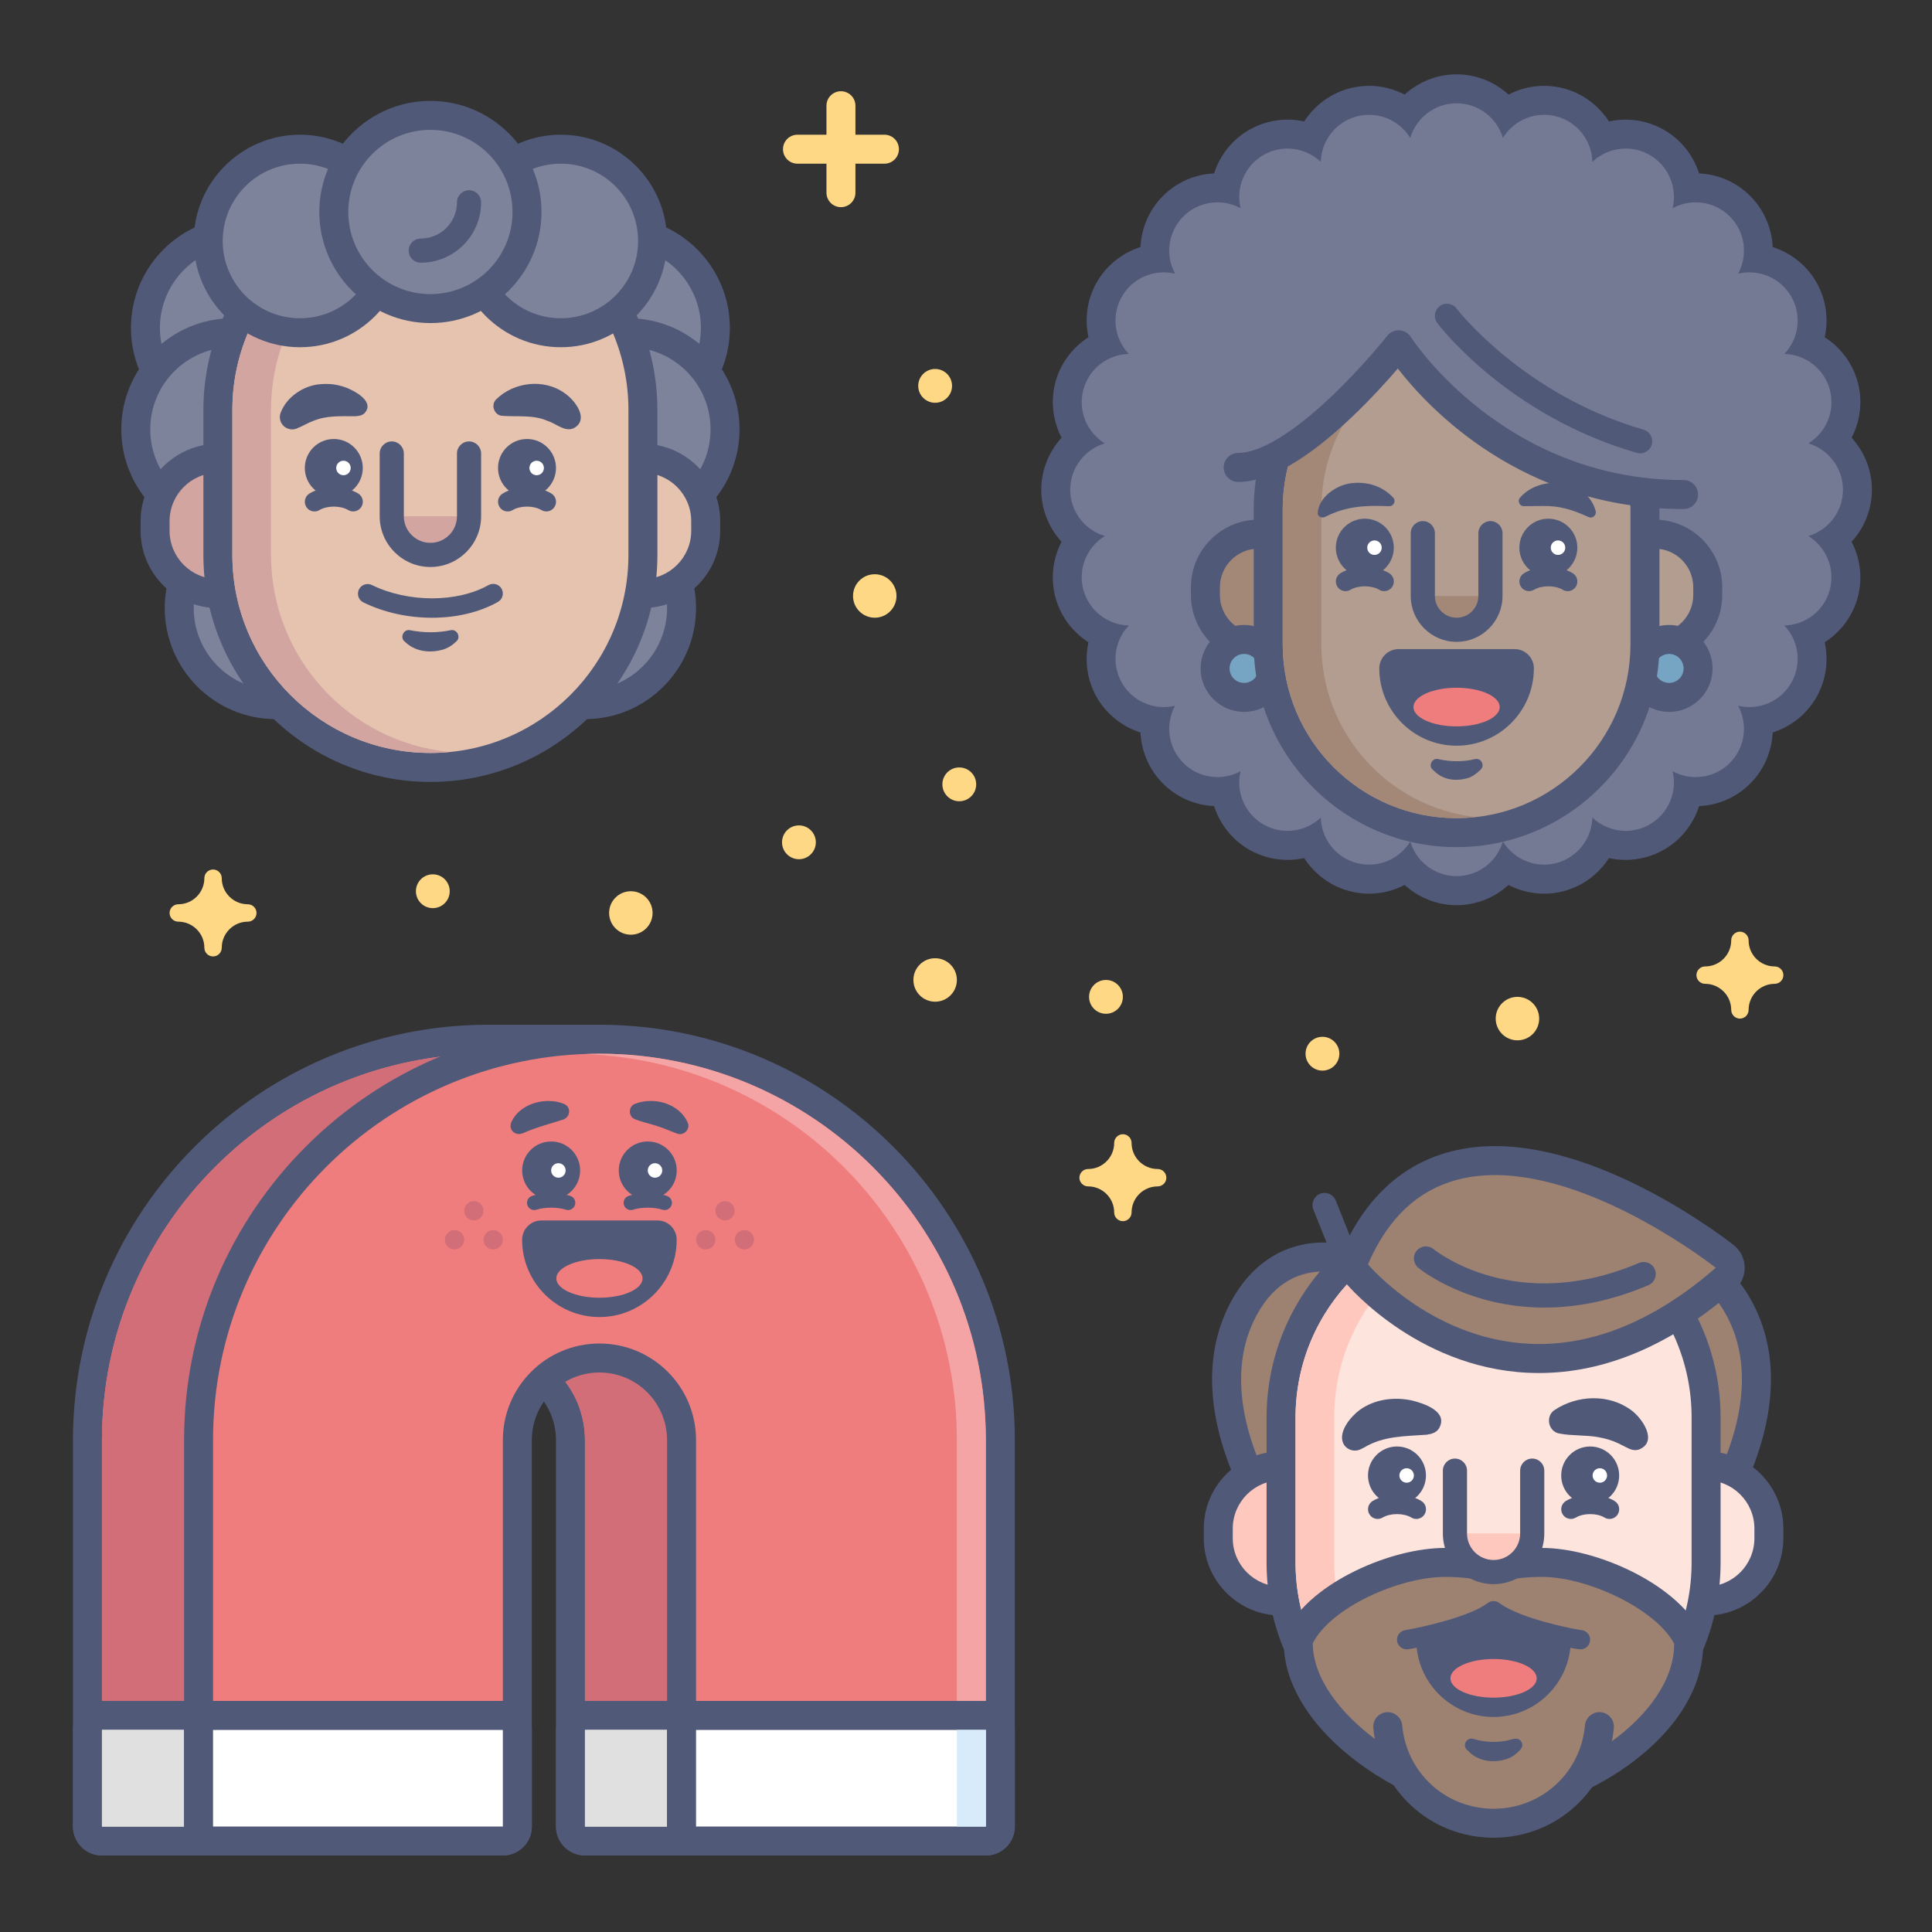 <?xml version="1.0" encoding="utf-8"?>
<!-- Generator: Adobe Illustrator 26.0.1, SVG Export Plug-In . SVG Version: 6.00 Build 0)  -->
<svg version="1.1" id="CRO_x5F_Hub-Lead_x5F_Magnet_x5F_Ideas"
	 xmlns="http://www.w3.org/2000/svg" xmlns:xlink="http://www.w3.org/1999/xlink" x="0px" y="0px" viewBox="0 0 400 400"
	 style="enable-background:new 0 0 400 400;" xml:space="preserve">
<rect x="0" y="0" width="400" height="400" fill="#333333" stroke="none"/>
<style type="text/css">
	.st0{fill:none;}
	.st1{fill:#747A94;}
	.st2{fill:#515979;}
	.st3{fill:#A38878;}
	.st4{fill:#75A5C3;}
	.st5{fill:#B29D90;}
	.st6{fill:#FFFFFF;}
	.st7{fill:#EF7D7D;}
	.st8{fill:#9E8271;}
	.st9{fill:#FDE4DD;}
	.st10{fill:#FFC8BE;}
	.st11{fill:#7D839B;}
	.st12{fill:#E6C3AF;}
	.st13{fill:#D2A5A0;}
	.st14{fill:#FFD886;}
	.st15{fill:#D8EBFB;}
	.st16{fill:#D26E78;}
	.st17{fill:#E0E0E0;}
	.st18{fill:#F4A4A4;}
</style>
<g>
	<rect class="st0" width="400" height="400"/>
</g>
<g>
	<g>
		<g>
			<path class="st1" d="M301.57,184.39c-4.07,0-7.84-1.94-10.26-5.04c-2.23,1.69-4.99,2.66-7.85,2.66c-1.13,0-2.27-0.15-3.37-0.45
				c-3.93-1.05-7.07-3.9-8.6-7.51c-1.55,0.63-3.22,0.96-4.93,0.96c-2.27,0-4.51-0.6-6.48-1.74c-3.53-2.04-5.82-5.6-6.37-9.49
				c-0.54,0.07-1.09,0.1-1.64,0.1c-3.47,0-6.73-1.35-9.18-3.8c-2.88-2.88-4.17-6.92-3.69-10.81c-3.94-0.54-7.48-2.88-9.5-6.38
				c-2.04-3.53-2.24-7.76-0.76-11.41c-3.62-1.53-6.47-4.67-7.53-8.61c-1.05-3.93-0.15-8.08,2.21-11.22
				c-3.1-2.42-5.04-6.19-5.04-10.26s1.94-7.84,5.04-10.26c-2.37-3.14-3.27-7.28-2.21-11.22c1.05-3.93,3.91-7.07,7.53-8.61
				c-1.48-3.64-1.27-7.88,0.77-11.41c2.02-3.49,5.55-5.83,9.5-6.37c-0.48-3.9,0.81-7.94,3.69-10.81c2.45-2.45,5.71-3.8,9.18-3.8
				c0.55,0,1.1,0.04,1.64,0.1c0.55-3.89,2.84-7.46,6.37-9.49c1.97-1.14,4.22-1.74,6.48-1.74c1.71,0,3.38,0.33,4.93,0.96
				c1.54-3.61,4.67-6.46,8.6-7.51c1.1-0.3,2.24-0.44,3.37-0.44c2.86,0,5.62,0.97,7.85,2.66c2.42-3.1,6.19-5.04,10.26-5.04
				s7.84,1.94,10.26,5.04c2.23-1.69,4.99-2.66,7.85-2.66c1.13,0,2.27,0.15,3.37,0.44c3.93,1.05,7.07,3.9,8.6,7.51
				c1.55-0.63,3.22-0.96,4.93-0.96c2.27,0,4.51,0.6,6.48,1.74c3.53,2.04,5.82,5.6,6.37,9.49c0.54-0.07,1.09-0.1,1.64-0.1
				c3.47,0,6.73,1.35,9.18,3.8c2.88,2.88,4.17,6.92,3.69,10.81c3.94,0.54,7.48,2.88,9.5,6.38c2.04,3.53,2.24,7.77,0.76,11.41
				c3.62,1.53,6.47,4.67,7.53,8.61c1.05,3.94,0.15,8.08-2.21,11.22c3.1,2.42,5.04,6.19,5.04,10.26s-1.94,7.84-5.04,10.26
				c2.37,3.14,3.27,7.28,2.21,11.22c-1.05,3.93-3.91,7.07-7.53,8.61c1.48,3.64,1.27,7.88-0.76,11.41c-2.02,3.49-5.55,5.83-9.5,6.38
				c0.48,3.9-0.81,7.94-3.69,10.81c-2.45,2.45-5.71,3.8-9.18,3.8c-0.55,0-1.1-0.04-1.64-0.1c-0.55,3.89-2.84,7.46-6.37,9.49
				c-1.97,1.14-4.22,1.74-6.48,1.74c-1.71,0-3.38-0.33-4.93-0.96c-1.54,3.61-4.67,6.46-8.6,7.51c-1.1,0.3-2.24,0.45-3.37,0.45
				c-2.86,0-5.62-0.97-7.85-2.66C309.42,182.45,305.65,184.39,301.57,184.39z"/>
		</g>
		<g>
			<path class="st2" d="M301.57,21.39c4.54,0,8.37,3.03,9.59,7.17c1.81-2.96,5.05-4.79,8.53-4.79c0.86,0,1.73,0.11,2.59,0.34
				c4.39,1.18,7.3,5.09,7.4,9.41c1.88-1.79,4.37-2.76,6.91-2.76c1.69,0,3.41,0.43,4.98,1.34c3.93,2.27,5.73,6.81,4.72,11.01
				c1.49-0.81,3.14-1.22,4.79-1.22c2.56,0,5.11,0.97,7.06,2.93c3.21,3.21,3.78,8.06,1.71,11.85c0.77-0.19,1.56-0.28,2.34-0.28
				c3.45,0,6.81,1.79,8.66,5c2.27,3.93,1.56,8.76-1.42,11.89c4.32,0.11,8.23,3.02,9.41,7.4c1.18,4.39-0.76,8.87-4.45,11.12
				c4.14,1.22,7.17,5.05,7.17,9.59c0,4.54-3.03,8.37-7.17,9.59c3.69,2.25,5.62,6.73,4.45,11.12c-1.17,4.39-5.09,7.3-9.41,7.4
				c2.98,3.13,3.69,7.96,1.42,11.89c-1.85,3.21-5.21,5-8.66,5c-0.78,0-1.57-0.09-2.34-0.28c2.07,3.79,1.5,8.64-1.71,11.85
				c-1.95,1.95-4.51,2.93-7.06,2.93c-1.65,0-3.3-0.41-4.79-1.22c1.02,4.2-0.79,8.74-4.72,11.01c-1.57,0.91-3.29,1.34-4.98,1.34
				c-2.54,0-5.03-0.97-6.91-2.76c-0.11,4.32-3.02,8.23-7.4,9.41c-0.87,0.23-1.74,0.34-2.59,0.34c-3.48,0-6.72-1.83-8.53-4.79
				c-1.22,4.14-5.05,7.17-9.59,7.17s-8.37-3.03-9.59-7.17c-1.81,2.96-5.05,4.79-8.53,4.79c-0.86,0-1.73-0.11-2.59-0.34
				c-4.39-1.17-7.3-5.09-7.4-9.41c-1.88,1.79-4.37,2.76-6.91,2.76c-1.69,0-3.41-0.43-4.98-1.34c-3.93-2.27-5.73-6.81-4.72-11.01
				c-1.49,0.81-3.14,1.22-4.79,1.22c-2.56,0-5.11-0.97-7.06-2.93c-3.21-3.21-3.78-8.06-1.71-11.85c-0.77,0.19-1.56,0.28-2.34,0.28
				c-3.45,0-6.81-1.79-8.66-5c-2.27-3.93-1.56-8.76,1.42-11.89c-4.32-0.11-8.23-3.02-9.41-7.4c-1.18-4.39,0.76-8.87,4.45-11.12
				c-4.14-1.22-7.17-5.05-7.17-9.59c0-4.54,3.03-8.37,7.17-9.59c-3.69-2.25-5.62-6.73-4.45-11.12c1.17-4.39,5.09-7.3,9.41-7.4
				c-2.98-3.13-3.69-7.96-1.42-11.89c1.85-3.21,5.21-5,8.66-5c0.78,0,1.57,0.09,2.34,0.28c-2.07-3.79-1.5-8.64,1.71-11.85
				c1.95-1.95,4.51-2.93,7.06-2.93c1.65,0,3.3,0.41,4.79,1.22c-1.02-4.2,0.79-8.74,4.72-11.01c1.57-0.91,3.29-1.34,4.98-1.34
				c2.54,0,5.03,0.97,6.91,2.76c0.11-4.32,3.02-8.23,7.4-9.41c0.87-0.23,1.74-0.34,2.59-0.34c3.48,0,6.72,1.83,8.53,4.79
				C293.21,24.42,297.03,21.39,301.57,21.39 M301.57,15.39c-4.06,0-7.88,1.57-10.76,4.19c-2.25-1.17-4.77-1.81-7.35-1.81
				c-1.39,0-2.79,0.18-4.14,0.55c-3.92,1.05-7.19,3.55-9.3,6.82c-1.12-0.25-2.28-0.37-3.46-0.37c-2.79,0-5.55,0.74-7.98,2.14
				c-3.51,2.03-6.03,5.29-7.22,9c-4,0.17-7.74,1.82-10.59,4.67c-2.87,2.87-4.46,6.67-4.65,10.57c-3.75,1.19-7,3.75-9.02,7.24
				c-2.03,3.52-2.58,7.61-1.75,11.43c-3.28,2.11-5.79,5.39-6.84,9.32c-1.05,3.93-0.52,8.02,1.27,11.49
				c-2.63,2.89-4.2,6.71-4.2,10.77c0,4.06,1.57,7.88,4.2,10.77c-1.79,3.47-2.32,7.56-1.27,11.49c1.05,3.92,3.56,7.21,6.84,9.32
				c-0.83,3.81-0.28,7.91,1.75,11.43c2.02,3.49,5.27,6.05,9.02,7.24c0.19,3.89,1.78,7.7,4.65,10.57c2.85,2.85,6.59,4.49,10.59,4.67
				c1.19,3.71,3.71,6.97,7.22,9c2.43,1.4,5.19,2.14,7.98,2.14c1.17,0,2.33-0.13,3.46-0.37c2.11,3.27,5.39,5.77,9.3,6.82
				c1.35,0.36,2.75,0.55,4.14,0.55c2.59,0,5.11-0.64,7.35-1.81c2.89,2.62,6.7,4.19,10.76,4.19s7.88-1.57,10.76-4.19
				c2.25,1.17,4.77,1.81,7.35,1.81c1.39,0,2.79-0.18,4.14-0.55c3.92-1.05,7.19-3.55,9.3-6.82c1.12,0.25,2.28,0.37,3.46,0.37
				c2.79,0,5.55-0.74,7.98-2.14c3.51-2.03,6.03-5.29,7.22-9c4-0.17,7.74-1.82,10.59-4.67c2.87-2.87,4.46-6.67,4.65-10.57
				c3.75-1.19,7-3.75,9.02-7.24c2.03-3.52,2.58-7.61,1.75-11.43c3.28-2.11,5.79-5.39,6.84-9.32c1.05-3.93,0.52-8.02-1.27-11.49
				c2.63-2.89,4.2-6.71,4.2-10.77c0-4.06-1.57-7.88-4.2-10.77c1.79-3.47,2.32-7.56,1.27-11.49c-1.05-3.93-3.56-7.21-6.84-9.32
				c0.83-3.81,0.28-7.91-1.75-11.43c-2.02-3.49-5.27-6.05-9.02-7.24c-0.19-3.89-1.78-7.7-4.65-10.57
				c-2.85-2.85-6.59-4.49-10.59-4.67c-1.19-3.71-3.71-6.97-7.22-9c-2.43-1.4-5.19-2.14-7.98-2.14c-1.17,0-2.33,0.13-3.46,0.37
				c-2.11-3.27-5.39-5.77-9.3-6.82c-1.36-0.36-2.75-0.55-4.14-0.55c-2.59,0-5.11,0.64-7.35,1.81
				C309.45,16.96,305.64,15.39,301.57,15.39L301.57,15.39z"/>
		</g>
	</g>
	<g>
		<g>
			<path class="st3" d="M260.57,134.19c-6.07,0-11-4.93-11-11v-1.6c0-6.07,4.93-11,11-11c1.66,0,3,1.34,3,3v17.6
				C263.57,132.85,262.23,134.19,260.57,134.19z"/>
		</g>
		<g>
			<g>
				<path class="st2" d="M260.57,113.59v17.6h0c-4.42,0-8-3.58-8-8v-1.6C252.57,117.17,256.16,113.59,260.57,113.59L260.57,113.59
					 M260.57,107.59c-7.72,0-14,6.28-14,14v1.6c0,7.72,6.28,14,14,14c3.31,0,6-2.69,6-6l0-17.6c0-1.59-0.63-3.12-1.76-4.24
					S262.17,107.59,260.57,107.59L260.57,107.59z"/>
			</g>
		</g>
	</g>
	<g>
		<g>
			<circle class="st4" cx="257.57" cy="138.39" r="6"/>
		</g>
		<g>
			<path class="st2" d="M257.57,135.39c1.66,0,3,1.34,3,3s-1.34,3-3,3c-1.66,0-3-1.34-3-3S255.92,135.39,257.57,135.39
				 M257.57,129.39c-4.96,0-9,4.04-9,9s4.04,9,9,9c4.96,0,9-4.04,9-9S262.54,129.39,257.57,129.39L257.57,129.39z"/>
		</g>
	</g>
	<g>
		<g>
			<path class="st5" d="M342.57,134.19c-1.66,0-3-1.34-3-3v-17.6c0-1.66,1.34-3,3-3c6.07,0,11,4.93,11,11v1.6
				C353.57,129.26,348.64,134.19,342.57,134.19z"/>
		</g>
		<g>
			<g>
				<path class="st2" d="M342.57,113.59c4.42,0,8,3.58,8,8v1.6c0,4.42-3.58,8-8,8V113.59 M342.57,107.59c-3.31,0-6,2.69-6,6v17.6
					c0,3.31,2.69,6,6,6c7.72,0,14-6.28,14-14v-1.6C356.57,113.87,350.29,107.59,342.57,107.59L342.57,107.59z"/>
			</g>
		</g>
	</g>
	<g>
		<g>
			<circle class="st4" cx="345.57" cy="138.39" r="6"/>
		</g>
		<g>
			<path class="st2" d="M345.57,135.39c1.66,0,3,1.34,3,3s-1.34,3-3,3c-1.66,0-3-1.34-3-3S343.92,135.39,345.57,135.39
				 M345.57,129.39c-4.96,0-9,4.04-9,9s4.04,9,9,9s9-4.04,9-9S350.54,129.39,345.57,129.39L345.57,129.39z"/>
		</g>
	</g>
	<g>
		<g>
			<path class="st5" d="M301.57,172.39c-21.5,0-39-17.5-39-39v-28c0-21.5,17.5-39,39-39s39,17.5,39,39v28
				C340.57,154.9,323.08,172.39,301.57,172.39z"/>
		</g>
		<g>
			<g>
				<path class="st2" d="M301.57,69.39c19.88,0,36,16.12,36,36v28c0,19.88-16.12,36-36,36h0c-19.88,0-36-16.12-36-36v-28
					C265.57,85.51,281.69,69.39,301.57,69.39L301.57,69.39 M301.57,63.39c-23.16,0-42,18.84-42,42v28c0,23.16,18.84,42,42,42
					c23.16,0,42-18.84,42-42v-28C343.57,82.23,324.73,63.39,301.57,63.39L301.57,63.39z"/>
			</g>
		</g>
	</g>
	<g>
		<path class="st3" d="M273.57,133.39v-28c0-18.53,14-33.78,32-35.77c-1.31-0.15-2.65-0.23-4-0.23h0c-19.88,0-36,16.12-36,36v28
			c0,19.88,16.12,36,36,36h0c1.35,0,2.69-0.08,4-0.23C287.58,167.17,273.57,151.92,273.57,133.39z"/>
	</g>
	<g>
		<path class="st3" d="M308.57,123.39c0,3.87-3.13,7-7,7l0,0c-3.87,0-7-3.13-7-7L308.57,123.39z"/>
	</g>
	<g>
		<path class="st2" d="M314.7,103.04c4.22-4.89,13.85-3.9,15.66,2.73c0.16,0.57-0.16,1.16-0.73,1.33c-0.29,0.09-0.58,0.03-0.84-0.09
			c-3.26-1.49-5.9-2.32-9.45-2.25c-1.19-0.02-2.54,0.06-3.88,0.03C314.59,104.81,314.1,103.67,314.7,103.04L314.7,103.04z"/>
	</g>
	<g>
		<path class="st2" d="M287.5,104.8c-4.84-0.2-8.73-0.03-13.14,2.21c-0.58,0.29-1.31,0.07-1.54-0.56c-0.02-3.42,3.92-6.14,7.13-6.43
			c3.19-0.34,6.32,0.65,8.51,3.02C289.12,103.78,288.45,104.92,287.5,104.8L287.5,104.8z"/>
	</g>
	<g>
		<g>
			<path class="st2" d="M297.79,157.17c2.47,0.57,5.1,0.59,7.57,0c1.27-0.35,2.15,1.33,1.18,2.18c-0.77,0.76-1.77,1.54-2.78,1.78
				c-2.16,0.62-4.6,0.39-6.39-1.11c0,0-0.74-0.66-0.74-0.66C295.63,158.5,296.54,156.83,297.79,157.17L297.79,157.17z"/>
		</g>
	</g>
	<g>
		<path class="st1" d="M254.36,96.78c13.19,0,35.22-25.39,35.22-25.39s21.46,31,61,31l-4-18.89l-9.2-11.88l-15.12-10.73l-21.23-4.64
			l-21.5,4.93l-14.59,10.41l-7.84,10.68L254.36,96.78z"/>
	</g>
	<g>
		<path class="st2" d="M348.58,105.39c-33.32,0-52.75-20.8-59.18-29.09c-2.14,2.5-5.48,6.21-9.42,9.96
			c-9.41,8.97-17.36,13.52-23.63,13.52c-1.66,0-3-1.34-3-3s1.34-3,3-3c4.53,0,11.44-4.2,19.44-11.82
			c6.43-6.13,11.38-12.37,11.42-12.43c0.6-0.77,1.54-1.19,2.52-1.14c0.97,0.05,1.86,0.57,2.38,1.4c0.18,0.29,19.13,29.6,56.46,29.6
			c1.66,0,3,1.34,3,3S350.23,105.39,348.58,105.39z"/>
	</g>
	<g>
		<path class="st2" d="M339.57,93.86c-0.23,0-0.46-0.03-0.7-0.1c-26.57-7.7-40.71-26.09-41.29-26.87c-0.83-1.1-0.62-2.67,0.49-3.5
			c1.1-0.83,2.67-0.62,3.5,0.49c0.13,0.18,13.79,17.86,38.7,25.08c1.33,0.38,2.09,1.77,1.71,3.1
			C341.66,93.15,340.66,93.86,339.57,93.86z"/>
	</g>
	<g>
		<path class="st2" d="M301.58,132.89c-5.24,0-9.5-4.26-9.5-9.5v-13c0-1.38,1.12-2.5,2.5-2.5s2.5,1.12,2.5,2.5v13
			c0,2.48,2.02,4.5,4.5,4.5s4.5-2.02,4.5-4.5v-13c0-1.38,1.12-2.5,2.5-2.5s2.5,1.12,2.5,2.5v13
			C311.08,128.63,306.81,132.89,301.58,132.89z"/>
	</g>
	<g>
		<g>
			<circle class="st2" cx="320.57" cy="113.39" r="6"/>
		</g>
		<g>
			<circle class="st6" cx="322.57" cy="113.39" r="1.5"/>
		</g>
		<g>
			<path class="st2" d="M324.57,122.39c-0.35,0-0.71-0.09-1.03-0.29c-1.58-0.95-4.35-0.95-5.93,0c-0.95,0.57-2.18,0.27-2.75-0.68
				c-0.57-0.95-0.27-2.17,0.68-2.75c2.82-1.7,7.24-1.7,10.07,0c0.95,0.57,1.25,1.8,0.68,2.75
				C325.91,122.05,325.25,122.39,324.57,122.39z"/>
		</g>
	</g>
	<g>
		<g>
			<circle class="st2" cx="282.57" cy="113.39" r="6"/>
		</g>
		<g>
			<path class="st2" d="M286.57,122.39c-0.35,0-0.71-0.09-1.03-0.29c-1.58-0.95-4.35-0.95-5.93,0c-0.95,0.57-2.18,0.27-2.75-0.68
				c-0.57-0.95-0.27-2.17,0.68-2.75c2.82-1.7,7.24-1.7,10.07,0c0.95,0.57,1.25,1.8,0.68,2.75
				C287.91,122.05,287.25,122.39,286.57,122.39z"/>
		</g>
		<g>
			<circle class="st6" cx="284.57" cy="113.39" r="1.5"/>
		</g>
	</g>
	<g>
		<path class="st2" d="M313.58,134.39L313.58,134.39h-24.01c-2.21,0-4,1.79-4,4c0,8.82,7.18,16,16,16c8.77,0,15.91-7.09,16-15.84
			c0-0.05,0-0.11,0-0.16C317.58,136.18,315.79,134.39,313.58,134.39z"/>
		<g>
			<ellipse class="st7" cx="301.57" cy="146.39" rx="8.93" ry="4"/>
		</g>
	</g>
</g>
<g>
	<g>
		<g>
			<path class="st8" d="M278.36,319.16c-0.28,0-0.57-0.04-0.85-0.12l-12.47-3.68c-0.65-0.19-1.22-0.6-1.61-1.16
				c-0.68-0.97-16.44-24-5.83-43.45c4.74-8.68,11.55-10.5,16.42-10.5c5.5,0,9.87,2.33,10.06,2.43c1.05,0.57,1.66,1.7,1.56,2.89
				l-4.29,50.85c-0.08,0.9-0.55,1.71-1.3,2.22C279.55,318.98,278.96,319.16,278.36,319.16z"/>
		</g>
		<g>
			<path class="st2" d="M274.02,263.25c4.8,0,8.63,2.07,8.63,2.07l-4.29,50.85l-12.47-3.68c0,0-15.51-22.25-5.66-40.29
				C264.11,265.08,269.5,263.25,274.02,263.25 M274.02,257.25c-8.04,0-14.81,4.28-19.06,12.06c-11.49,21.06,5.28,45.57,6,46.6
				c0.78,1.12,1.92,1.94,3.22,2.32l12.47,3.68c0.56,0.16,1.13,0.25,1.7,0.25c1.2,0,2.38-0.36,3.39-1.05
				c1.49-1.02,2.44-2.65,2.59-4.45l4.29-50.85c0.2-2.38-1.03-4.65-3.13-5.78C284.97,259.75,280.16,257.25,274.02,257.25
				L274.02,257.25z"/>
		</g>
	</g>
	<g>
		<g>
			<path class="st8" d="M339.24,319.16c-0.6,0-1.19-0.18-1.69-0.52c-0.74-0.51-1.22-1.33-1.3-2.22l-4.29-50.85
				c-0.1-1.19,0.51-2.32,1.56-2.89c0.18-0.1,4.56-2.43,10.06-2.43c4.88,0,11.69,1.82,16.42,10.5c4.44,8.13,4.81,18.27,1.07,29.31
				c-2.75,8.13-6.73,13.89-6.9,14.13c-0.39,0.56-0.96,0.97-1.61,1.16l-12.47,3.68C339.81,319.12,339.53,319.16,339.24,319.16z"/>
		</g>
		<g>
			<path class="st2" d="M343.58,263.25c4.52,0,9.91,1.83,13.79,8.94c9.85,18.04-5.66,40.29-5.66,40.29l-12.47,3.68l-4.29-50.85
				C334.95,265.32,338.78,263.25,343.58,263.25 M343.59,257.25C343.59,257.25,343.59,257.25,343.59,257.25
				c-6.14,0-10.95,2.5-11.48,2.79c-2.1,1.13-3.33,3.41-3.13,5.78l4.29,50.85c0.15,1.8,1.1,3.43,2.59,4.45
				c1.01,0.69,2.19,1.05,3.39,1.05c0.57,0,1.14-0.08,1.7-0.25l12.47-3.68c1.31-0.39,2.44-1.21,3.22-2.32
				c0.72-1.03,17.5-25.54,6-46.6C358.4,261.53,351.63,257.25,343.59,257.25L343.59,257.25z"/>
		</g>
	</g>
	<g>
		<g>
			<path class="st9" d="M353.23,331.48c-1.66,0-3-1.34-3-3v-22c0-1.66,1.34-3,3-3c7.17,0,13,5.83,13,13v2
				C366.23,325.65,360.4,331.48,353.23,331.48z"/>
		</g>
		<g>
			<g>
				<path class="st2" d="M353.23,306.48c5.52,0,10,4.48,10,10v2c0,5.52-4.48,10-10,10V306.48 M353.23,300.48c-3.31,0-6,2.69-6,6v22
					c0,3.31,2.69,6,6,6c8.82,0,16-7.18,16-16v-2C369.23,307.66,362.05,300.48,353.23,300.48L353.23,300.48z"/>
			</g>
		</g>
	</g>
	<g>
		<g>
			<path class="st10" d="M265.23,331.48c-7.17,0-13-5.83-13-13v-2c0-7.17,5.83-13,13-13c1.66,0,3,1.34,3,3v22
				C268.23,330.14,266.88,331.48,265.23,331.48z"/>
		</g>
		<g>
			<g>
				<path class="st2" d="M265.23,306.48v22h0c-5.52,0-10-4.48-10-10v-2C255.23,310.96,259.71,306.48,265.23,306.48L265.23,306.48
					 M265.23,300.48c-8.82,0-16,7.18-16,16v2c0,8.82,7.18,16,16,16c3.31,0,6-2.69,6-6l0-22c0-1.59-0.63-3.12-1.76-4.24
					C268.35,301.11,266.82,300.48,265.23,300.48L265.23,300.48z"/>
			</g>
		</g>
	</g>
	<g>
		<g>
			<path class="st9" d="M309.23,367.48c-24.26,0-44-19.74-44-44v-30c0-24.26,19.74-44,44-44s44,19.74,44,44v30
				C353.23,347.74,333.49,367.48,309.23,367.48z"/>
		</g>
		<g>
			<path class="st2" d="M309.23,252.48c22.64,0,41,18.36,41,41v30c0,22.64-18.36,41-41,41h0c-22.64,0-41-18.36-41-41v-30
				C268.23,270.84,286.58,252.48,309.23,252.48L309.23,252.48 M309.23,246.48c-25.92,0-47,21.08-47,47v30c0,25.92,21.08,47,47,47
				c25.92,0,47-21.08,47-47v-30C356.23,267.57,335.14,246.48,309.23,246.48L309.23,246.48z"/>
		</g>
	</g>
	<g>
		<path class="st10" d="M276.23,323.48v-30c0-21.29,16.23-38.79,37-40.8c-1.32-0.13-2.65-0.2-4-0.2c-22.64,0-41,18.36-41,41v30
			c0,22.64,18.36,41,41,41c1.35,0,2.68-0.07,4-0.2C292.46,362.27,276.23,344.78,276.23,323.48z"/>
	</g>
	<g>
		<path class="st2" d="M321.85,291.93c4.66-3.09,11.11-3.41,15.79-0.04c2.4,1.72,5.7,6.58,1.71,8.21c-0.97,0.34-1.89-0.03-2.71-0.48
			c-2.12-1.13-3.48-1.65-5.73-2.07c-2.5-0.47-5.51-0.25-8.06-0.75C320.54,296.4,319.91,293.2,321.85,291.93L321.85,291.93z"/>
	</g>
	<g>
		<path class="st2" d="M295.4,297.04c-4.56,0.34-8.95,0.22-13,2.67c0,0-0.69,0.34-0.69,0.34c-1.34,0.66-2.97,0.1-3.62-1.24
			c-1.02-2.38,1.44-5.38,3.32-6.82c3.15-2.34,7.29-2.83,10.93-2.03c2.56,0.62,7.65,2.32,5.56,5.82
			C297.33,296.65,296.34,296.9,295.4,297.04L295.4,297.04z"/>
	</g>
	<g>
		<g>
			<circle class="st2" cx="329.23" cy="305.48" r="6"/>
		</g>
		<g>
			<circle class="st6" cx="331.23" cy="305.48" r="1.5"/>
		</g>
		<g>
			<path class="st2" d="M333.23,314.48c-0.35,0-0.71-0.09-1.03-0.29c-1.58-0.95-4.35-0.95-5.93,0c-0.95,0.57-2.18,0.27-2.75-0.68
				c-0.57-0.95-0.27-2.17,0.68-2.75c2.82-1.71,7.24-1.71,10.07,0c0.95,0.57,1.25,1.8,0.68,2.75
				C334.57,314.14,333.9,314.48,333.23,314.48z"/>
		</g>
	</g>
	<g>
		<g>
			<circle class="st2" cx="289.23" cy="305.48" r="6"/>
		</g>
		<g>
			<path class="st2" d="M293.23,314.48c-0.35,0-0.71-0.09-1.03-0.29c-1.58-0.95-4.35-0.95-5.93,0c-0.95,0.57-2.18,0.27-2.75-0.68
				c-0.57-0.95-0.27-2.17,0.68-2.75c2.82-1.71,7.24-1.71,10.07,0c0.95,0.57,1.25,1.8,0.68,2.75
				C294.57,314.14,293.9,314.48,293.23,314.48z"/>
		</g>
		<g>
			<circle class="st6" cx="291.23" cy="305.48" r="1.5"/>
		</g>
	</g>
	<g>
		<g>
			<path class="st8" d="M309.23,372.48c-16.91,0-40.43-16.26-40.43-32.26c0-0.47,0.11-0.93,0.32-1.35
				c4.38-8.67,19.78-15.39,30.1-15.39c3.37,0,6.73,0.39,10,1.15c3.27-0.76,6.63-1.15,10-1.15c9.9,0,25.5,6.88,30.04,15.42
				c0.23,0.43,0.35,0.92,0.35,1.41c0,7.91-5.22,16.2-14.31,22.76C327.24,368.87,317.25,372.48,309.23,372.48z"/>
		</g>
		<g>
			<g>
				<path class="st2" d="M319.23,326.48c9.45,0,23.56,6.62,27.39,13.83c0,15.3-22.39,29.17-37.39,29.17c-15,0-37.43-15-37.43-29.26
					c3.77-7.45,17.94-13.74,27.43-13.74h0c3.45,0,6.8,0.43,10,1.23C312.43,326.91,315.78,326.48,319.23,326.48L319.23,326.48
					 M319.23,320.48c-3.36,0-6.72,0.36-10,1.07c-3.28-0.71-6.64-1.07-10-1.07c-5.57,0-12.3,1.7-18.46,4.67
					c-3.98,1.92-11.14,6.07-14.32,12.37c-0.42,0.84-0.64,1.77-0.64,2.71c0,8.47,5.66,17.51,15.52,24.8
					c8.86,6.55,19.29,10.46,27.91,10.46c8.61,0,19.28-3.83,27.83-9.98c10.03-7.23,15.56-16.17,15.56-25.19
					c0-0.98-0.24-1.95-0.7-2.81C346.74,327.76,330.39,320.48,319.23,320.48L319.23,320.48z"/>
			</g>
		</g>
	</g>
	<g>
		<path class="st10" d="M317.23,317.48c0,4.42-3.58,8-8,8h0c-4.42,0-8-3.58-8-8L317.23,317.48z"/>
	</g>
	<g>
		<path class="st2" d="M309.23,327.98c-5.79,0-10.5-4.71-10.5-10.5v-13c0-1.38,1.12-2.5,2.5-2.5s2.5,1.12,2.5,2.5v13
			c0,3.03,2.47,5.5,5.5,5.5s5.5-2.47,5.5-5.5v-13c0-1.38,1.12-2.5,2.5-2.5s2.5,1.12,2.5,2.5v13
			C319.73,323.27,315.02,327.98,309.23,327.98z"/>
	</g>
	<g>
		<path class="st8" d="M331.14,357.48c-1.01,11.21-10.43,20-21.91,20h0c-11.48,0-20.9-8.79-21.91-20"/>
		<path class="st2" d="M309.23,380.48c-13.03,0-23.73-9.77-24.9-22.73c-0.15-1.65,1.07-3.11,2.72-3.26
			c1.64-0.13,3.11,1.07,3.26,2.72c0.89,9.85,9.02,17.27,18.92,17.27c9.9,0,18.04-7.42,18.92-17.27c0.15-1.65,1.62-2.85,3.26-2.72
			c1.65,0.15,2.87,1.61,2.72,3.26C332.96,370.71,322.25,380.48,309.23,380.48z"/>
	</g>
	<g>
		<g>
			<path class="st8" d="M318.63,281.26c-22.71,0-37.09-16.84-37.7-17.56c-0.73-0.87-0.9-2.07-0.46-3.11
				c5.69-13.29,15.75-20.31,29.07-20.31c22.21,0,46.52,19.03,47.55,19.84c0.7,0.55,1.12,1.39,1.14,2.28
				c0.02,0.89-0.36,1.75-1.03,2.33C344.6,275.7,331.62,281.26,318.63,281.26C318.63,281.26,318.63,281.26,318.63,281.26z"/>
		</g>
		<g>
			<path class="st2" d="M309.54,243.29c21.42,0,45.69,19.19,45.69,19.19c-13.59,11.82-26.03,15.78-36.6,15.78
				c-21.57,0-35.4-16.48-35.4-16.48C289.16,247.93,299.01,243.29,309.54,243.29 M309.54,237.29c-14.62,0-25.63,7.65-31.83,22.13
				c-0.89,2.08-0.54,4.49,0.92,6.22c0.64,0.76,15.9,18.63,39.99,18.63c13.74,0,27.38-5.8,40.54-17.25c1.35-1.17,2.1-2.88,2.06-4.67
				c-0.04-1.78-0.88-3.46-2.28-4.57C357.89,256.94,332.78,237.29,309.54,237.29L309.54,237.29z"/>
		</g>
	</g>
	<g>
		<path class="st2" d="M319.75,270.72c-15.81,0-25.55-7.78-26.11-8.24c-1.07-0.88-1.22-2.45-0.35-3.52
			c0.88-1.07,2.45-1.22,3.51-0.35l0,0c0.69,0.56,17.26,13.62,42.53,2.87c1.27-0.54,2.74,0.05,3.28,1.32
			c0.54,1.27-0.05,2.74-1.32,3.28C333.29,269.49,326.04,270.72,319.75,270.72z"/>
	</g>
	<g>
		<g>
			<path class="st2" d="M309.23,353.48c-7.72,0-14-6.28-14-14c0-1.1,0.9-2,2-2h24c1.1,0,2,0.9,2,2
				C323.23,347.2,316.95,353.48,309.23,353.48z"/>
		</g>
		<g>
			<path class="st2" d="M321.23,339.48L321.23,339.48 M321.23,339.48c0,6.63-5.37,12-12,12s-12-5.37-12-12H321.23 M321.23,335.48
				L321.23,335.48h-24.01c-2.21,0-4,1.79-4,4c0,8.82,7.18,16,16,16c8.77,0,15.91-7.09,16-15.84c0-0.05,0-0.11,0-0.16
				C325.23,337.27,323.44,335.48,321.23,335.48L321.23,335.48z M321.23,343.48L321.23,343.48L321.23,343.48L321.23,343.48z"/>
		</g>
	</g>
	<g>
		<ellipse class="st7" cx="309.23" cy="347.48" rx="8.93" ry="4"/>
	</g>
	<g>
		<g>
			<g>
				<path class="st2" d="M305.05,360.02c2.02,0.62,4.2,0.77,6.29,0.46c1.26-0.04,3.12-1.32,3.76,0.4c0.33,0.91-0.46,1.53-1.04,2.06
					c-0.69,0.66-1.48,1.05-2.3,1.31c-2.47,0.75-5.35,0.46-7.35-1.31c0,0-0.69-0.65-0.69-0.65
					C302.66,361.34,303.72,359.57,305.05,360.02L305.05,360.02z"/>
			</g>
		</g>
	</g>
	<g>
		<path class="st8" d="M291.23,339.48c0,0,12.99-2.21,18-6c5.01,3.79,17.6,6.02,18,6v-7.01l-18-3.26l-18,3.42V339.48z"/>
	</g>
	<g>
		<path class="st2" d="M291.23,341.48c-0.96,0-1.8-0.69-1.97-1.66c-0.19-1.09,0.55-2.12,1.63-2.31c3.48-0.59,13.34-2.76,17.13-5.62
			c0.71-0.54,1.7-0.54,2.41,0c4.39,3.31,15.77,5.46,16.91,5.6c1.02,0.06,1.84,0.88,1.88,1.92c0.04,1.1-0.82,2.03-1.92,2.08
			c-0.01,0-0.01,0-0.02,0c-0.96,0-12.17-2.03-18.06-5.59c-5.87,3.52-17.15,5.48-17.66,5.57
			C291.45,341.47,291.34,341.48,291.23,341.48z"/>
	</g>
	<g>
		<path class="st2" d="M278.23,261.98c-0.99,0-1.93-0.59-2.32-1.57l-4-10c-0.51-1.28,0.11-2.74,1.39-3.25
			c1.28-0.52,2.74,0.11,3.25,1.39l4,10c0.51,1.28-0.11,2.74-1.39,3.25C278.85,261.92,278.54,261.98,278.23,261.98z"/>
	</g>
</g>
<g>
	<g>
		<g>
			<circle class="st11" cx="128.11" cy="67.89" r="20"/>
		</g>
		<g>
			<path class="st2" d="M128.11,50.89c9.39,0,17,7.61,17,17s-7.61,17-17,17s-17-7.61-17-17S118.72,50.89,128.11,50.89 M128.11,44.89
				c-12.68,0-23,10.32-23,23s10.32,23,23,23s23-10.32,23-23S140.79,44.89,128.11,44.89L128.11,44.89z"/>
		</g>
	</g>
	<g>
		<g>
			<circle class="st11" cx="50.11" cy="67.89" r="20"/>
		</g>
		<g>
			<path class="st2" d="M50.11,50.89c9.39,0,17,7.61,17,17s-7.61,17-17,17s-17-7.61-17-17S40.72,50.89,50.11,50.89 M50.11,44.89
				c-12.68,0-23,10.32-23,23s10.32,23,23,23s23-10.32,23-23S62.79,44.89,50.11,44.89L50.11,44.89z"/>
		</g>
	</g>
	<g>
		<g>
			<circle class="st11" cx="121.11" cy="125.89" r="20"/>
		</g>
		<g>
			<path class="st2" d="M121.11,108.89c9.39,0,17,7.61,17,17s-7.61,17-17,17s-17-7.61-17-17S111.72,108.89,121.11,108.89
				 M121.11,102.89c-12.68,0-23,10.32-23,23s10.32,23,23,23s23-10.32,23-23S133.79,102.89,121.11,102.89L121.11,102.89z"/>
		</g>
	</g>
	<g>
		<g>
			<circle class="st11" cx="57.11" cy="125.89" r="20"/>
		</g>
		<g>
			<path class="st2" d="M57.11,108.89c9.39,0,17,7.61,17,17s-7.61,17-17,17s-17-7.61-17-17S47.72,108.89,57.11,108.89 M57.11,102.89
				c-12.68,0-23,10.32-23,23s10.32,23,23,23s23-10.32,23-23S69.79,102.89,57.11,102.89L57.11,102.89z"/>
		</g>
	</g>
	<g>
		<g>
			<circle class="st11" cx="130.11" cy="88.89" r="20"/>
		</g>
		<g>
			<path class="st2" d="M130.11,71.89c9.39,0,17,7.61,17,17s-7.61,17-17,17s-17-7.61-17-17S120.72,71.89,130.11,71.89 M130.11,65.89
				c-12.68,0-23,10.32-23,23s10.32,23,23,23s23-10.32,23-23S142.79,65.89,130.11,65.89L130.11,65.89z"/>
		</g>
	</g>
	<g>
		<g>
			<circle class="st11" cx="48.11" cy="88.89" r="20"/>
		</g>
		<g>
			<path class="st2" d="M48.11,71.89c9.39,0,17,7.61,17,17s-7.61,17-17,17s-17-7.61-17-17S38.72,71.89,48.11,71.89 M48.11,65.89
				c-12.68,0-23,10.32-23,23s10.32,23,23,23s23-10.32,23-23S60.79,65.89,48.11,65.89L48.11,65.89z"/>
		</g>
	</g>
	<g>
		<g>
			<path class="st12" d="M133.11,122.89c-1.66,0-3-1.34-3-3v-22c0-1.66,1.34-3,3-3c7.17,0,13,5.83,13,13v2
				C146.11,117.06,140.28,122.89,133.11,122.89z"/>
		</g>
		<g>
			<g>
				<path class="st2" d="M133.11,97.89c5.52,0,10,4.48,10,10v2c0,5.52-4.48,10-10,10h0L133.11,97.89L133.11,97.89 M133.11,91.89
					c-3.31,0-6,2.69-6,6l0,22c0,1.59,0.63,3.12,1.76,4.24c1.13,1.13,2.65,1.76,4.24,1.76c8.82,0,16-7.18,16-16v-2
					C149.11,99.07,141.93,91.89,133.11,91.89L133.11,91.89z"/>
			</g>
		</g>
	</g>
	<g>
		<g>
			<path class="st13" d="M45.11,122.89c-7.17,0-13-5.83-13-13v-2c0-7.17,5.83-13,13-13c1.66,0,3,1.34,3,3v22
				C48.11,121.55,46.77,122.89,45.11,122.89z"/>
		</g>
		<g>
			<g>
				<path class="st2" d="M45.11,97.89v22h0c-5.52,0-10-4.48-10-10v-2C35.11,102.37,39.59,97.89,45.11,97.89L45.11,97.89
					 M45.11,91.89c-8.82,0-16,7.18-16,16v2c0,8.82,7.18,16,16,16c3.31,0,6-2.69,6-6l0-22c0-1.59-0.63-3.12-1.76-4.24
					C48.23,92.52,46.7,91.89,45.11,91.89L45.11,91.89z"/>
			</g>
		</g>
	</g>
	<g>
		<g>
			<path class="st12" d="M89.11,158.89c-24.26,0-44-19.74-44-44v-30c0-24.26,19.74-44,44-44s44,19.74,44,44v30
				C133.11,139.15,113.37,158.89,89.11,158.89z"/>
		</g>
		<g>
			<path class="st2" d="M89.11,43.89c22.64,0,41,18.36,41,41v30c0,22.64-18.36,41-41,41h0c-22.64,0-41-18.36-41-41v-30
				C48.11,62.25,66.47,43.89,89.11,43.89L89.11,43.89 M89.11,37.89c-25.92,0-47,21.08-47,47v30c0,25.92,21.08,47,47,47
				c25.92,0,47-21.08,47-47v-30C136.11,58.97,115.03,37.89,89.11,37.89L89.11,37.89z"/>
		</g>
	</g>
	<g>
		<path class="st13" d="M56.11,114.89v-30c0-21.29,16.23-38.79,37-40.8c-1.32-0.13-2.65-0.2-4-0.2c-22.64,0-41,18.36-41,41v30
			c0,22.64,18.36,41,41,41c1.35,0,2.68-0.07,4-0.2C72.34,153.68,56.11,136.18,56.11,114.89z"/>
	</g>
	<g>
		<path class="st13" d="M97.11,106.89c0,4.42-3.58,8-8,8h0c-4.42,0-8-3.58-8-8L97.11,106.89z"/>
	</g>
	<g>
		<path class="st2" d="M89.11,117.39c-5.79,0-10.5-4.71-10.5-10.5v-13c0-1.38,1.12-2.5,2.5-2.5s2.5,1.12,2.5,2.5v13
			c0,3.03,2.47,5.5,5.5,5.5s5.5-2.47,5.5-5.5v-13c0-1.38,1.12-2.5,2.5-2.5s2.5,1.12,2.5,2.5v13
			C99.61,112.68,94.9,117.39,89.11,117.39z"/>
	</g>
	<g>
		<g>
			<circle class="st11" cx="62.11" cy="49.89" r="19"/>
		</g>
		<g>
			<path class="st2" d="M62.11,33.89c8.84,0,16,7.16,16,16c0,8.84-7.16,16-16,16s-16-7.16-16-16
				C46.11,41.05,53.27,33.89,62.11,33.89 M62.11,27.89c-12.13,0-22,9.87-22,22s9.87,22,22,22c12.13,0,22-9.87,22-22
				S74.24,27.89,62.11,27.89L62.11,27.89z"/>
		</g>
	</g>
	<g>
		<g>
			<circle class="st11" cx="116.11" cy="49.89" r="19"/>
		</g>
		<g>
			<path class="st2" d="M116.11,33.89c8.84,0,16,7.16,16,16c0,8.84-7.16,16-16,16s-16-7.16-16-16
				C100.11,41.05,107.27,33.89,116.11,33.89 M116.11,27.89c-12.13,0-22,9.87-22,22s9.87,22,22,22c12.13,0,22-9.87,22-22
				S128.24,27.89,116.11,27.89L116.11,27.89z"/>
		</g>
	</g>
	<g>
		<g>
			<circle class="st11" cx="89.11" cy="43.89" r="20"/>
		</g>
		<g>
			<path class="st2" d="M89.11,26.89c9.39,0,17,7.61,17,17s-7.61,17-17,17s-17-7.61-17-17S79.72,26.89,89.11,26.89 M89.11,20.89
				c-12.68,0-23,10.32-23,23s10.32,23,23,23s23-10.32,23-23S101.79,20.89,89.11,20.89L89.11,20.89z"/>
		</g>
	</g>
	<g>
		<path class="st2" d="M87.11,54.39c-1.38,0-2.5-1.12-2.5-2.5s1.12-2.5,2.5-2.5c4.14,0,7.5-3.36,7.5-7.5c0-1.38,1.12-2.5,2.5-2.5
			s2.5,1.12,2.5,2.5C99.61,48.78,94,54.39,87.11,54.39z"/>
	</g>
	<g>
		<g>
			<circle class="st2" cx="109.11" cy="96.89" r="6"/>
		</g>
		<g>
			<circle class="st6" cx="111.11" cy="96.89" r="1.5"/>
		</g>
		<g>
			<path class="st2" d="M105.11,105.89c-0.68,0-1.34-0.34-1.71-0.97c-0.57-0.95-0.27-2.18,0.68-2.75c2.82-1.7,7.25-1.7,10.07,0
				c0.95,0.57,1.25,1.8,0.68,2.75c-0.57,0.95-1.8,1.25-2.75,0.68c-1.58-0.95-4.35-0.95-5.93,0
				C105.82,105.8,105.46,105.89,105.11,105.89z"/>
		</g>
	</g>
	<g>
		<g>
			<circle class="st2" cx="69.11" cy="96.89" r="6"/>
		</g>
		<g>
			<path class="st2" d="M65.11,105.89c-0.68,0-1.34-0.34-1.71-0.97c-0.57-0.95-0.27-2.18,0.68-2.75c2.82-1.7,7.25-1.7,10.07,0
				c0.95,0.57,1.25,1.8,0.68,2.75c-0.57,0.95-1.8,1.25-2.75,0.68c-1.58-0.95-4.35-0.95-5.93,0
				C65.82,105.8,65.46,105.89,65.11,105.89z"/>
		</g>
		<g>
			<circle class="st6" cx="71.11" cy="96.89" r="1.5"/>
		</g>
	</g>
	<g>
		<path class="st2" d="M89.44,127.9c-4.88,0-9.88-1.06-14.21-3.18c-0.99-0.49-1.4-1.68-0.92-2.68c0.49-0.99,1.68-1.4,2.68-0.92
			c7.48,3.67,17.64,3.68,24.14,0.02c0.96-0.54,2.18-0.2,2.72,0.76c0.54,0.96,0.2,2.18-0.76,2.72
			C99.22,126.81,94.39,127.9,89.44,127.9z"/>
	</g>
	<g>
		<path class="st2" d="M102.75,82.66c3.65-3.59,9.86-4.33,14.11-1.29c2.26,1.52,5.25,5.55,1.87,7.31c-1.81,0.8-3.81-1.11-5.31-1.51
			c-2.93-1.34-6.33-0.84-9.48-1.08C102.29,85.97,101.55,83.77,102.75,82.66L102.75,82.66z"/>
	</g>
	<g>
		<path class="st2" d="M73.55,86.18c-2.94,0-6.06-0.19-8.76,1c-0.94,0.31-2.12,1.05-3.29,1.51c-1.29,0.56-2.79-0.03-3.35-1.33
			c-0.29-0.67-0.27-1.4,0-2.02c1.25-3.2,4.76-5.57,8.21-5.8c2.6-0.24,5.01,0.34,7.17,1.61c1.46,0.84,3.62,2.57,1.97,4.36
			C74.99,86.06,74.23,86.12,73.55,86.18L73.55,86.18z"/>
	</g>
	<g>
		<g>
			<path class="st2" d="M84.92,130.48c2.76,0.55,5.62,0.57,8.37,0c1.33-0.31,2.21,1.46,1.18,2.33c-0.8,0.78-1.8,1.42-2.84,1.7
				c-2.46,0.7-5.29,0.44-7.32-1.22c0,0-0.54-0.47-0.54-0.47C82.71,131.95,83.6,130.18,84.92,130.48L84.92,130.48z"/>
		</g>
	</g>
</g>
<g>
	<circle class="st14" cx="193.61" cy="202.89" r="4.5"/>
</g>
<g>
	<circle class="st14" cx="89.61" cy="184.52" r="3.5"/>
</g>
<g>
	<circle class="st14" cx="165.41" cy="174.39" r="3.5"/>
</g>
<g>
	<circle class="st14" cx="273.8" cy="218.16" r="3.5"/>
</g>
<g>
	<circle class="st14" cx="228.98" cy="206.39" r="3.5"/>
</g>
<g>
	<circle class="st14" cx="193.61" cy="79.89" r="3.5"/>
</g>
<g>
	<path class="st14" d="M239.68,242.03c-2.98,0-5.4-2.42-5.4-5.4c0-0.99-0.81-1.8-1.8-1.8c-0.99,0-1.8,0.81-1.8,1.8
		c0,2.98-2.42,5.4-5.4,5.4c-0.99,0-1.8,0.81-1.8,1.8s0.81,1.8,1.8,1.8c2.98,0,5.4,2.42,5.4,5.4c0,0.99,0.81,1.8,1.8,1.8
		c0.99,0,1.8-0.81,1.8-1.8c0-2.98,2.42-5.4,5.4-5.4c0.99,0,1.8-0.81,1.8-1.8S240.67,242.03,239.68,242.03z"/>
</g>
<g>
	<path class="st14" d="M367.43,200.09c-2.98,0-5.4-2.42-5.4-5.4c0-0.99-0.81-1.8-1.8-1.8c-0.99,0-1.8,0.81-1.8,1.8
		c0,2.98-2.42,5.4-5.4,5.4c-0.99,0-1.8,0.81-1.8,1.8s0.81,1.8,1.8,1.8c2.98,0,5.4,2.42,5.4,5.4c0,0.99,0.81,1.8,1.8,1.8
		c0.99,0,1.8-0.81,1.8-1.8c0-2.98,2.42-5.4,5.4-5.4c0.99,0,1.8-0.81,1.8-1.8S368.42,200.09,367.43,200.09z"/>
</g>
<g>
	<path class="st14" d="M45.91,196.22c0-2.98,2.42-5.4,5.4-5.4c0.99,0,1.8-0.81,1.8-1.8c0-0.99-0.81-1.8-1.8-1.8
		c-2.98,0-5.4-2.42-5.4-5.4c0-0.99-0.81-1.8-1.8-1.8s-1.8,0.81-1.8,1.8c0,2.98-2.42,5.4-5.4,5.4c-0.99,0-1.8,0.81-1.8,1.8
		c0,0.99,0.81,1.8,1.8,1.8c2.98,0,5.4,2.42,5.4,5.4c0,0.99,0.81,1.8,1.8,1.8S45.91,197.22,45.91,196.22z"/>
</g>
<g>
	<circle class="st14" cx="181.11" cy="123.39" r="4.5"/>
</g>
<g>
	<circle class="st14" cx="130.61" cy="189.02" r="4.5"/>
</g>
<g>
	<circle class="st14" cx="314.17" cy="210.89" r="4.5"/>
</g>
<g>
	<circle class="st14" cx="198.61" cy="162.39" r="3.5"/>
</g>
<path class="st14" d="M183.11,27.89h-6v-6c0-1.66-1.34-3-3-3s-3,1.34-3,3v6h-6c-1.66,0-3,1.34-3,3s1.34,3,3,3h6v6c0,1.66,1.34,3,3,3
	s3-1.34,3-3v-6h6c1.66,0,3-1.34,3-3S184.77,27.89,183.11,27.89z"/>
<g>
	<g>
		<rect x="21.11" y="358.16" class="st15" width="60" height="4"/>
	</g>
	<g>
		<g>
			<path class="st7" d="M121.11,381.16c-1.66,0-3-1.34-3-3v-80c0-9.37-7.63-17-17-17s-17,7.63-17,17v80c0,1.66-1.34,3-3,3h-60
				c-1.66,0-3-1.34-3-3v-80c0-45.77,37.23-83,83-83h23c1.66,0,3,1.34,3,3v1.17c15.89,5.25,30.12,15.43,40.26,28.84
				c10.95,14.49,16.74,31.77,16.74,49.99v80c0,1.66-1.34,3-3,3H121.11z"/>
		</g>
		<g>
			<g>
				<path class="st2" d="M124.11,218.16v3.37c32.97,9.88,57,40.44,57,76.63v80h-60v-22.52v-57.48c0-11.05-8.95-20-20-20
					s-20,8.95-20,20v57.48v22.52h-60v-80c0-44.18,35.82-80,80-80H124.11 M124.11,212.16h-23c-47.42,0-86,38.58-86,86v80
					c0,3.31,2.69,6,6,6h60c3.31,0,6-2.69,6-6v-22.52v-57.48c0-7.72,6.28-14,14-14s14,6.28,14,14v57.48v22.52c0,3.31,2.69,6,6,6h60
					c3.31,0,6-2.69,6-6v-80c0-18.87-6-36.78-17.35-51.8c-10.08-13.34-24.07-23.59-39.73-29.2
					C129.55,214.32,127.08,212.16,124.11,212.16L124.11,212.16z"/>
			</g>
		</g>
	</g>
	<g>
		<path class="st16" d="M124.11,221.53v-3.37h-23c-44.18,0-80,35.82-80,80v80h60v-22.52v-57.48c0-11.05,8.95-20,20-20s20,8.95,20,20
			v57.48v22.52h60v-80C181.11,261.97,157.08,231.41,124.11,221.53z"/>
	</g>
	<g>
		<g>
			<path class="st6" d="M121.11,381.16c-1.66,0-3-1.34-3-3v-20c0-1.66,1.34-3,3-3h60c1.66,0,3,1.34,3,3v20c0,1.66-1.34,3-3,3H121.11
				z"/>
		</g>
		<g>
			<g>
				<path class="st2" d="M181.11,358.16v20h-60v-20H181.11 M181.11,352.16h-60c-3.31,0-6,2.69-6,6v20c0,3.31,2.69,6,6,6h60
					c3.31,0,6-2.69,6-6v-20C187.11,354.84,184.42,352.16,181.11,352.16L181.11,352.16z"/>
			</g>
		</g>
	</g>
	<g>
		<g>
			<path class="st6" d="M21.11,381.16c-1.66,0-3-1.34-3-3v-20c0-1.66,1.34-3,3-3h60c1.66,0,3,1.34,3,3v20c0,1.66-1.34,3-3,3H21.11z"
				/>
		</g>
		<g>
			<path class="st2" d="M81.11,358.16v20h-60v-20H81.11 M81.11,352.16h-60c-3.31,0-6,2.69-6,6v20c0,3.31,2.69,6,6,6h60
				c3.31,0,6-2.69,6-6v-20C87.11,354.84,84.42,352.16,81.11,352.16L81.11,352.16z"/>
		</g>
	</g>
	<g>
		<rect x="121.11" y="358.16" class="st17" width="30" height="20"/>
	</g>
	<g>
		<rect x="21.11" y="358.16" class="st17" width="30" height="20"/>
	</g>
	<g>
		<g>
			<path class="st7" d="M144.11,381.16c-1.66,0-3-1.34-3-3v-80c0-9.37-7.63-17-17-17s-17,7.63-17,17v80c0,1.66-1.34,3-3,3h-60
				c-1.66,0-3-1.34-3-3v-80c0-45.77,37.23-83,83-83s83,37.23,83,83v80c0,1.66-1.34,3-3,3H144.11z"/>
		</g>
		<g>
			<g>
				<path class="st2" d="M124.11,218.16c44.18,0,80,35.82,80,80v80h-60v-22.52v-57.48c0-11.05-8.95-20-20-20s-20,8.95-20,20v57.48
					v22.52h-60v-80C44.11,253.97,79.93,218.16,124.11,218.16 M124.11,212.16c-47.42,0-86,38.58-86,86v80c0,3.31,2.69,6,6,6h60
					c3.31,0,6-2.69,6-6v-22.52v-57.48c0-7.72,6.28-14,14-14s14,6.28,14,14v57.48v22.52c0,3.31,2.69,6,6,6h60c3.31,0,6-2.69,6-6v-80
					C210.11,250.74,171.53,212.16,124.11,212.16L124.11,212.16z"/>
			</g>
		</g>
	</g>
	<g>
		<path class="st18" d="M124.11,218.16c-1.01,0-2,0.04-3,0.08c42.79,1.58,77,36.75,77,79.92v80h6v-80
			C204.11,253.97,168.29,218.16,124.11,218.16z"/>
	</g>
	<g>
		<g>
			<path class="st6" d="M144.11,381.16c-1.66,0-3-1.34-3-3v-20c0-1.66,1.34-3,3-3h60c1.66,0,3,1.34,3,3v20c0,1.66-1.34,3-3,3H144.11
				z"/>
		</g>
		<g>
			<path class="st2" d="M204.11,358.16v20h-60v-20H204.11 M204.11,352.16h-60c-3.31,0-6,2.69-6,6v20c0,3.31,2.69,6,6,6h60
				c3.31,0,6-2.69,6-6v-20C210.11,354.84,207.42,352.16,204.11,352.16L204.11,352.16z"/>
		</g>
	</g>
	<g>
		<g>
			<path class="st6" d="M44.11,381.16c-1.66,0-3-1.34-3-3v-20c0-1.66,1.34-3,3-3h60c1.66,0,3,1.34,3,3v20c0,1.66-1.34,3-3,3H44.11z"
				/>
		</g>
		<g>
			<path class="st2" d="M104.11,358.16v20h-60v-20H104.11 M104.11,352.16h-60c-3.31,0-6,2.69-6,6v20c0,3.31,2.69,6,6,6h60
				c3.31,0,6-2.69,6-6v-20C110.11,354.84,107.42,352.16,104.11,352.16L104.11,352.16z"/>
		</g>
	</g>
	<g>
		<rect x="198.11" y="358.16" class="st15" width="6" height="20"/>
	</g>
	<g>
		<g>
			<g>
				<g>
					<path class="st2" d="M130.61,250.53c-0.62,0-1.2-0.39-1.42-1.01c-0.27-0.78,0.15-1.64,0.93-1.91c2.24-0.77,5.74-0.77,7.98,0
						c0.78,0.27,1.2,1.12,0.93,1.91c-0.27,0.78-1.12,1.2-1.91,0.93c-1.6-0.55-4.42-0.55-6.02,0
						C130.94,250.51,130.77,250.53,130.61,250.53z"/>
				</g>
				<g>
					<g>
						<circle class="st2" cx="134.11" cy="242.33" r="6"/>
					</g>
					<g>
						<circle class="st6" cx="135.61" cy="242.33" r="1.5"/>
					</g>
				</g>
				<g>
					<path class="st2" d="M110.61,250.53c-0.62,0-1.2-0.39-1.42-1.01c-0.27-0.78,0.15-1.64,0.93-1.91c2.24-0.77,5.74-0.77,7.98,0
						c0.78,0.27,1.2,1.12,0.93,1.91c-0.27,0.78-1.12,1.2-1.91,0.93c-1.6-0.55-4.42-0.55-6.02,0
						C110.94,250.51,110.77,250.53,110.61,250.53z"/>
				</g>
				<g>
					<g>
						<circle class="st2" cx="114.11" cy="242.33" r="6"/>
					</g>
					<g>
						<circle class="st6" cx="115.61" cy="242.33" r="1.5"/>
					</g>
				</g>
				<g>
					<path class="st2" d="M131.44,228.55c3.9-1.54,9.15-0.14,10.94,3.86c0.62,1.33-0.82,2.82-2.16,2.3c-1.5-0.54-2.7-1.12-4.19-1.58
						c-1.4-0.46-3.26-0.86-4.6-1.43C130.04,231.18,130.07,229.05,131.44,228.55L131.44,228.55z"/>
				</g>
				<g>
					<path class="st2" d="M116.39,231.86c-2.68,0.86-5.41,1.55-8.01,2.71c-0.97,0.49-2.21,0.16-2.58-0.91
						c-0.15-0.42-0.12-0.87,0.04-1.25c1.28-3.03,4.8-4.55,7.91-4.46c1.03,0.03,1.96,0.17,3.03,0.6
						C118.41,229.28,118.05,231.45,116.39,231.86L116.39,231.86z"/>
				</g>
			</g>
		</g>
		<g>
			<g>
				<g>
					<circle class="st16" cx="150.11" cy="250.68" r="2"/>
				</g>
			</g>
			<g>
				<g>
					<circle class="st16" cx="146.11" cy="256.68" r="2"/>
				</g>
			</g>
			<g>
				<g>
					<circle class="st16" cx="154.11" cy="256.68" r="2"/>
				</g>
			</g>
		</g>
		<g>
			<g>
				<g>
					<circle class="st16" cx="98.11" cy="250.68" r="2"/>
				</g>
			</g>
			<g>
				<g>
					<circle class="st16" cx="94.11" cy="256.68" r="2"/>
				</g>
			</g>
			<g>
				<g>
					<circle class="st16" cx="102.11" cy="256.68" r="2"/>
				</g>
			</g>
		</g>
		<g>
			<path class="st2" d="M136.11,252.68L136.11,252.68h-24.01c-2.21,0-4,1.79-4,4c0,8.82,7.18,16,16,16c8.77,0,15.91-7.09,16-15.84
				c0-0.05,0-0.11,0-0.16C140.11,254.47,138.32,252.68,136.11,252.68z"/>
			<g>
				<ellipse class="st7" cx="124.11" cy="264.68" rx="8.93" ry="4"/>
			</g>
		</g>
	</g>
</g>
</svg>
